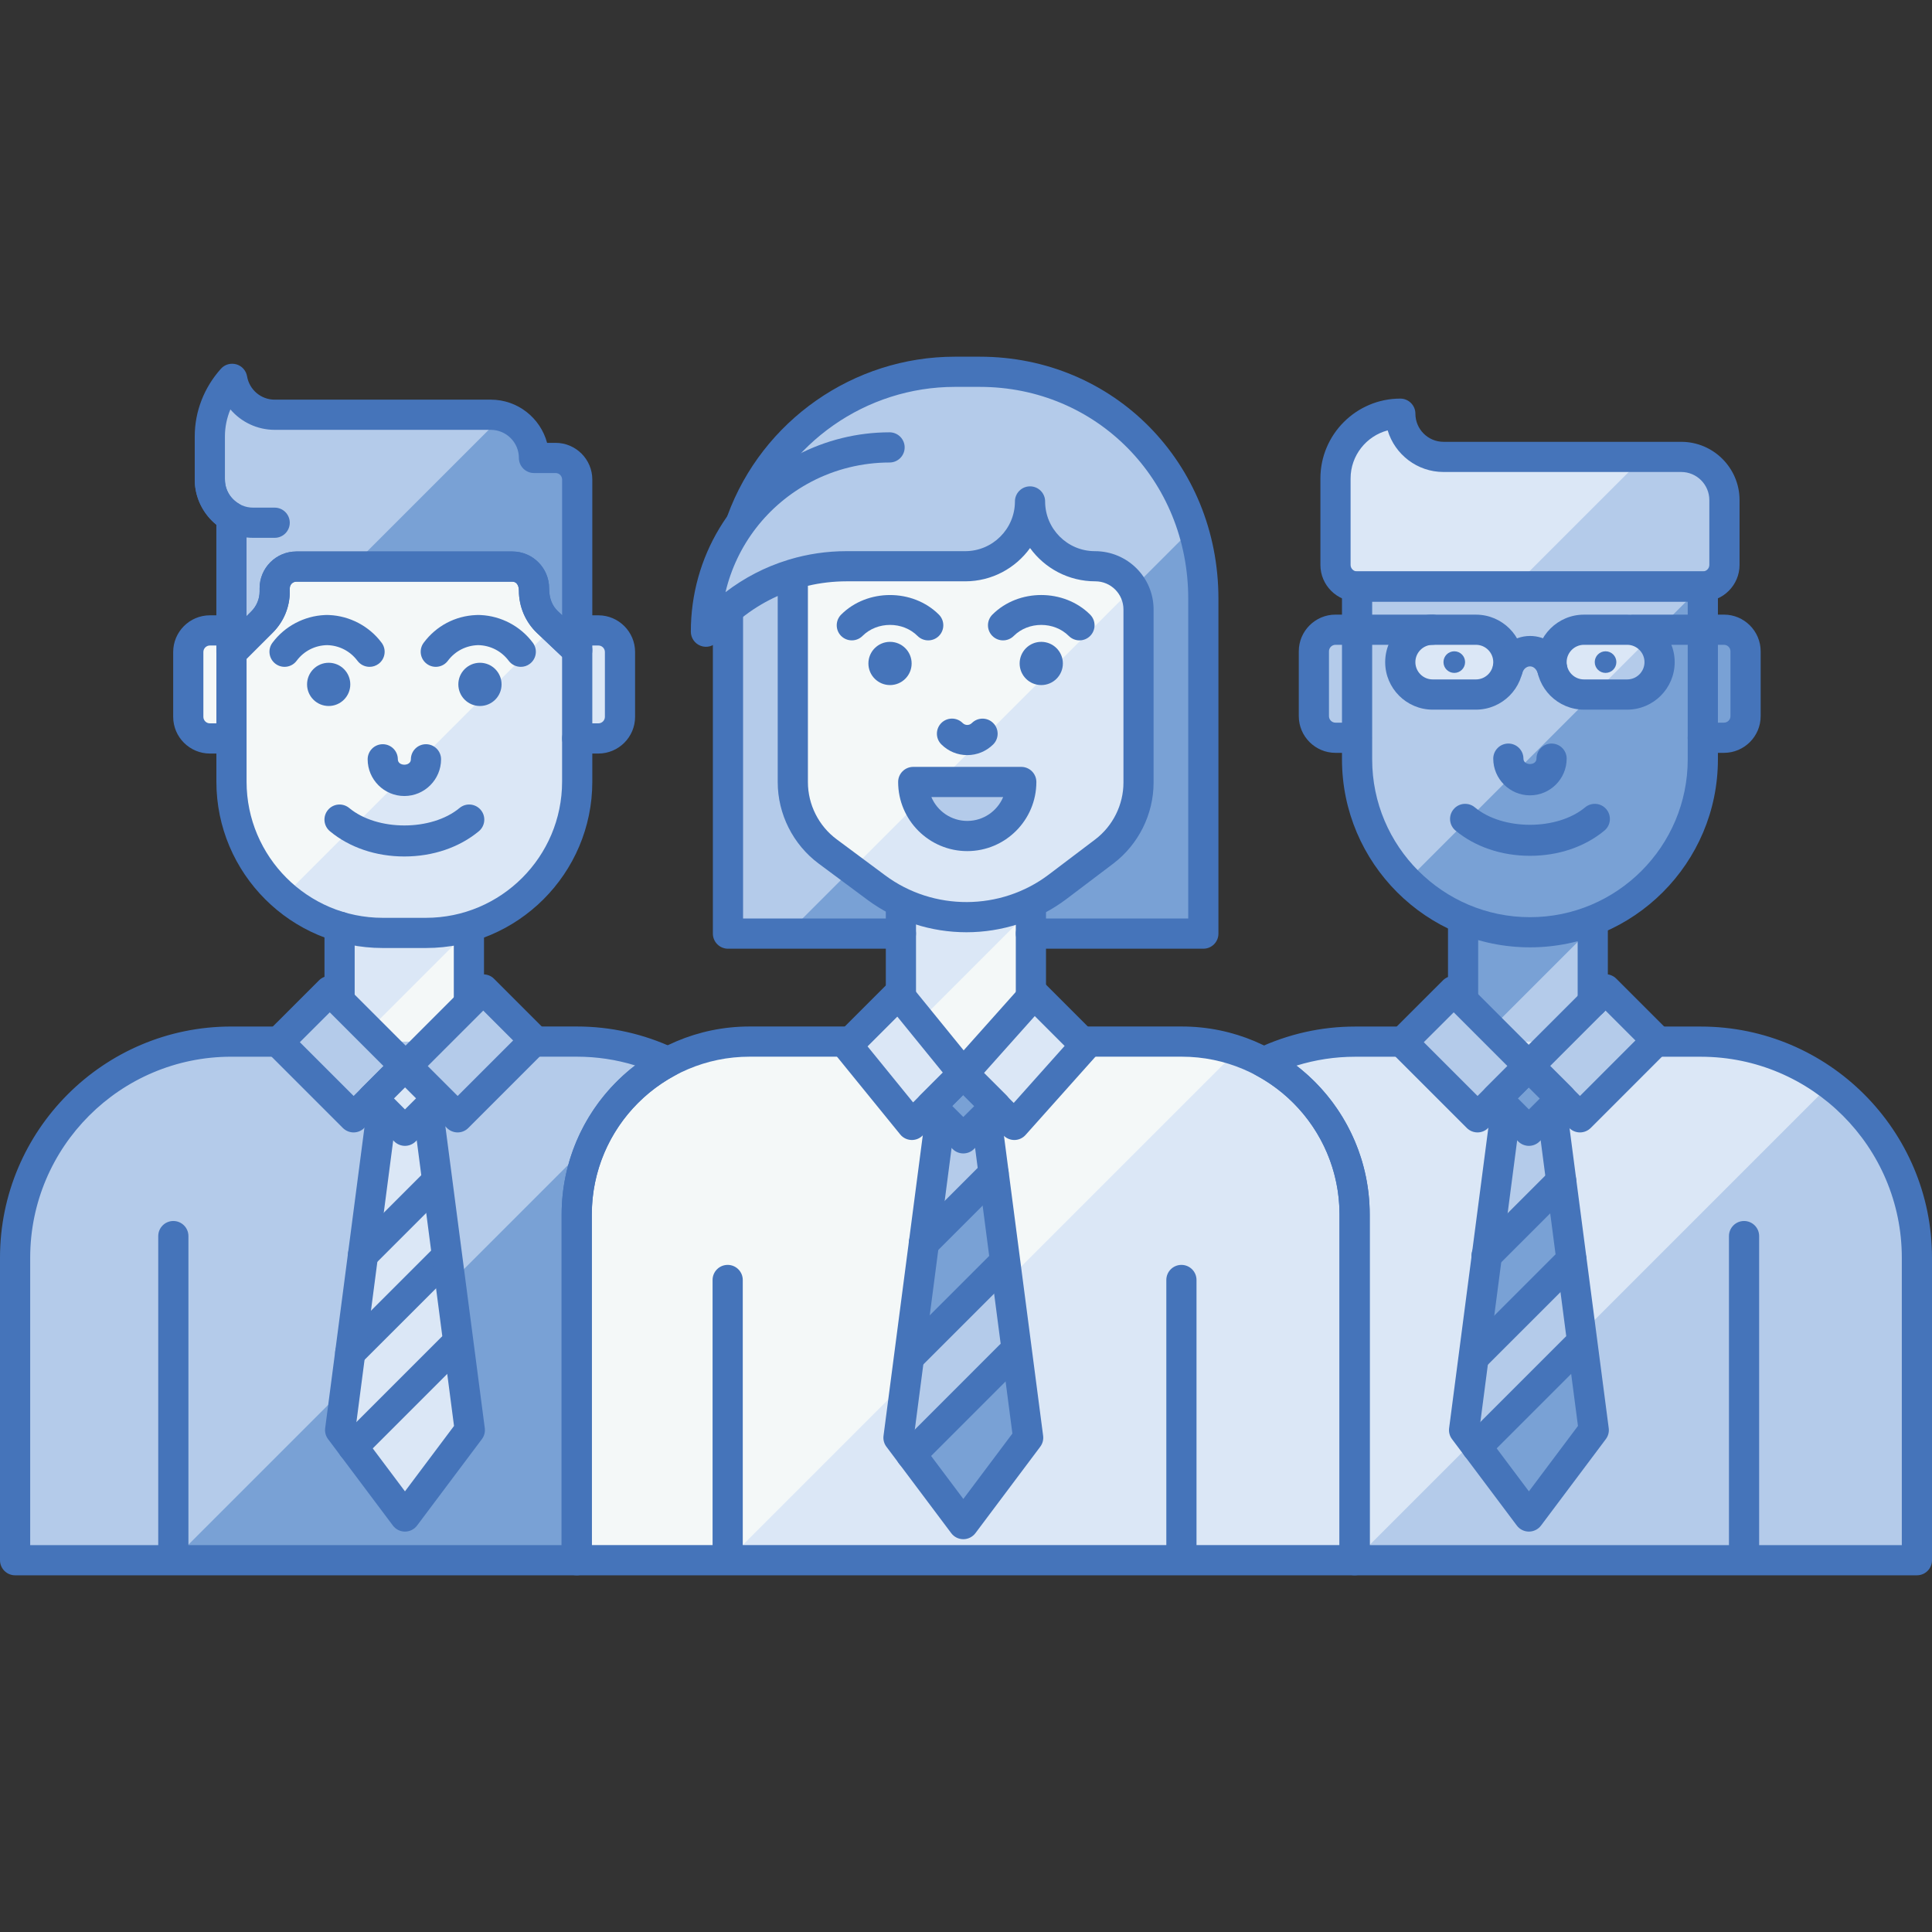 <svg xmlns="http://www.w3.org/2000/svg" enable-background="new 0 0 64 64" viewBox="0 0 64 64" id="workgroup"><rect x="0" y="0" width="64" height="64" fill="#333333" stroke="none"/><path fill="#b4cbea" d="M18.404,15.169h-0.716c0-0.791-0.641-1.432-1.432-1.432H9.099c-0.708,0-1.292-0.515-1.407-1.189    c-0.455,0.507-0.74,1.17-0.74,1.905v1.432c0,0.529,0.29,0.985,0.716,1.233v4.493c0,0.002,0.001,0.003,0.001,0.005l1.012-1.011    c0.269-0.269,0.42-0.633,0.42-1.013v-0.109c0-0.395,0.32-0.716,0.716-0.716h1.431h4.295h1.432c0.395,0,0.716,0.32,0.716,0.716    v0.086c0,0.393,0.162,0.769,0.447,1.039l0.984,0.932v-5.656C19.12,15.49,18.8,15.169,18.404,15.169z"></path><path fill="#79a1d5" d="M18.404,15.169h-0.716c0-0.659-0.448-1.208-1.054-1.375l-4.974,4.974h3.88h1.432    c0.395,0,0.716,0.32,0.716,0.716v0.086c0,0.393,0.162,0.769,0.447,1.039l0.984,0.932v-5.656    C19.12,15.49,18.8,15.169,18.404,15.169z"></path><rect width="4.215" height="5.611" x="11.318" y="30.076" fill="#f4f8f8"></rect><polygon fill="#dbe7f6" points="15.533 30.806 15.533 30.076 11.318 30.076 11.318 35.021"></polygon><path fill="#f4f8f8" d="M19.121,23.746v2.147c0,2.767-2.243,5.01-5.01,5.01h-1.432c-2.767,0-5.01-2.243-5.01-5.01v-2.147v-0.325    v-1.804l1.012-1.011c0.269-0.269,0.42-0.633,0.42-1.013v-0.109c0-0.395,0.32-0.716,0.716-0.716h7.158    c0.395,0,0.716,0.32,0.716,0.716v0.086c0,0.393,0.162,0.769,0.447,1.039l0.984,0.932v1.879V23.746z"></path><path fill="#dbe7f6" d="M9.421,29.671c0.878,0.758,2.007,1.233,3.258,1.233h1.432c2.767,0,5.01-2.243,5.01-5.01v-2.147v-0.325v-1.879    l-0.807-0.764L9.421,29.671z"></path><path fill="#b4cbea" d="M19.11,34.505h-1.43H9.015H7.658c-3.953,0-7.158,3.205-7.158,7.158v10.021h18.605V40.231    c0-2.186,1.226-4.085,3.027-5.05C21.213,34.752,20.192,34.505,19.11,34.505z"></path><path fill="#79a1d5" d="M5.726,51.684h13.38V40.231c0-0.909,0.222-1.763,0.599-2.526L5.726,51.684z"></path><polyline fill="#dbe7f6" points="12.652 36.776 11.268 47.373 13.415 50.237 15.563 47.373 14.178 36.776"></polyline><polygon fill="#dbe7f6" points="14.893 41.581 11.765 44.71 12.08 41.445 14.553 38.973"></polygon><polygon fill="#dbe7f6" points="13.333 50.237 15.48 47.373 15.096 44.439 11.604 47.932"></polygon><path fill="#b4cbea" d="M39.863,19.832c0-4.151-3.254-7.516-7.405-7.516h-0.827c-3.243,0-6.006,2.054-7.06,4.932l-0.014,0.088    c-0.731,1.004-1.173,2.232-1.173,3.569c0,0.006,0.001,0.013,0.001,0.019c0.221-0.262,0.469-0.498,0.73-0.72v10.722h5.727h4.307    h5.712v-7.092l-0.015-1.99l0.015-1.132V19.832z"></path><path fill="#79a1d5" d="M26.085,30.926h3.758h4.307h5.712v-7.092l-0.015-1.99l0.015-1.132v-0.881c0-0.812-0.128-1.592-0.359-2.324    L26.085,30.926z"></path><path fill="#f4f8f8" d="M36.284,18.758h-0.015c-1.186,0-2.147-0.961-2.147-2.147c0,1.186-0.961,2.147-2.147,2.147h-3.937    c-0.619,0-1.212,0.1-1.775,0.272v6.878c0,0.906,0.428,1.758,1.155,2.298l1.607,1.194c1.787,1.328,4.237,1.318,6.013-0.026    l1.542-1.167c0.715-0.541,1.135-1.386,1.135-2.283V20.19C37.715,19.399,37.074,18.758,36.284,18.758z"></path><path fill="#dbe7f6" d="M28.214,28.797l0.811,0.603c1.787,1.328,4.237,1.318,6.013-0.026l1.542-1.167    c0.715-0.541,1.135-1.386,1.135-2.283V20.19c0-0.257-0.073-0.494-0.191-0.702L28.214,28.797z"></path><rect width="4.215" height="5.611" x="29.892" y="30.076" fill="#f4f8f8"></rect><polygon fill="#dbe7f6" points="29.892 34.386 34.108 30.171 34.108 30.076 29.892 30.076"></polygon><path fill="#f4f8f8" d="M39.147,34.505H36.04h-7.973h-3.235c-3.163,0-5.726,2.564-5.726,5.726v11.452h25.768V40.231    C44.873,37.069,42.309,34.505,39.147,34.505z"></path><path fill="#dbe7f6" d="M40.975,34.808L24.099,51.684h20.774V40.231C44.873,37.709,43.24,35.572,40.975,34.808z"></path><polyline fill="#b4cbea" points="31.148 37.027 29.763 47.625 31.911 50.488 34.058 47.625 32.673 37.027"></polyline><polygon fill="#79a1d5" points="33.324 41.471 30.195 44.6 30.511 41.335 32.983 38.862"></polygon><polygon fill="#79a1d5" points="32.008 50.369 34.155 47.506 33.772 44.571 30.279 48.064"></polygon><path fill="#dbe7f6" d="M51.397,15.134h-3.579c-0.791,0-1.432-0.641-1.432-1.432c-1.186,0-2.147,0.961-2.147,2.147v2.863     c0,0.395,0.32,0.716,0.716,0.716h11.452c0.395,0,0.716-0.32,0.716-0.716v-2.147c0-0.791-0.641-1.432-1.432-1.432H51.397z"></path><path fill="#b4cbea" d="M55.692,15.134h-1.237l-4.295,4.295h6.247c0.395,0,0.716-0.32,0.716-0.716v-2.147    C57.124,15.775,56.483,15.134,55.692,15.134z"></path><rect width="4.215" height="5.611" x="48.54" y="30.155" fill="#b4cbea"></rect><path fill="#b4cbea" d="M50.682,30.882L50.682,30.882c-3.163,0-5.726-2.564-5.726-5.726v-5.726h11.452v5.726    C56.408,28.318,53.844,30.882,50.682,30.882z"></path><path fill="#79a1d5" d="M46.607,29.176c1.038,1.052,2.48,1.706,4.075,1.706c3.163,0,5.726-2.564,5.726-5.726v-5.726h-0.054    L46.607,29.176z"></path><polygon fill="#79a1d5" points="52.755 30.712 52.755 30.155 48.54 30.155 48.54 34.927"></polygon><path fill="#dbe7f6" d="M56.342,34.505h-1.43h-8.666H44.89c-1.086,0-2.111,0.249-3.033,0.682c1.796,0.967,3.017,2.863,3.017,5.045    v11.452H63.5V41.663C63.5,37.71,60.295,34.505,56.342,34.505z"></path><rect width="1.518" height="1.518" x="49.888" y="35.625" fill="#79a1d5" transform="rotate(45.001 50.648 36.384)"></rect><polyline fill="#b4cbea" points="49.884 36.776 48.5 47.373 50.647 50.237 52.795 47.373 51.41 36.776"></polyline><polygon fill="#79a1d5" points="52.057 41.731 48.929 44.86 49.244 41.595 51.717 39.122"></polygon><path fill="#b4cbea" d="M60.617,35.931L44.873,51.675v0.009H63.5V41.663C63.5,39.314,62.364,37.236,60.617,35.931z"></path><polygon fill="#79a1d5" points="50.647 50.237 52.795 47.373 52.411 44.439 48.918 47.932"></polygon><rect width="1.518" height="1.518" x="31.151" y="35.877" fill="#79a1d5" transform="rotate(45.001 31.911 36.636)"></rect><path fill="#b4cbea" d="M32.042,27.694c0.988,0,1.789-0.801,1.789-1.789h-3.579C30.252,26.893,31.053,27.694,32.042,27.694z"></path><polygon fill="#dbe7f6" points="31.906 35.567 30.209 37.264 28.066 34.629 29.763 32.932"></polygon><polygon fill="#dbe7f6" points="31.904 35.567 33.601 37.264 35.953 34.629 34.256 32.932"></polygon><rect width="2.4" height="3.518" x="10.118" y="33.161" fill="#b4cbea" transform="rotate(-45.001 11.318 34.92)"></rect><rect width="2.4" height="3.599" x="14.384" y="33.092" fill="#b4cbea" transform="rotate(-134.999 15.584 34.892)"></rect><rect width="2.4" height="3.518" x="47.35" y="33.161" fill="#b4cbea" transform="rotate(-45.001 48.55 34.92)"></rect><rect width="2.4" height="3.599" x="51.562" y="33.092" fill="#b4cbea" transform="rotate(-134.999 52.762 34.892)"></rect><path fill="#b4cbea" d="M44.94,24.44H44.24c-0.395,0-0.716-0.32-0.716-0.716v-2.147c0-0.395,0.32-0.716,0.716-0.716h0.701"></path><path fill="#79a1d5" d="M56.408 20.861h.701c.395 0 .716.32.716.716v2.147c0 .395-.32.716-.716.716h-.701M49.966 21.934c0 .593-.481 1.074-1.074 1.074h-1.432c-.593 0-1.074-.481-1.074-1.074l0 0c0-.593.481-1.074 1.074-1.074h1.432C49.485 20.861 49.966 21.341 49.966 21.934L49.966 21.934z"></path><path fill="#dbe7f6" d="M51.397,21.934c0-0.593,0.481-1.074,1.074-1.074h1.432c0.593,0,1.074,0.481,1.074,1.074l0,0    c0,0.593-0.481,1.074-1.074,1.074h-1.432C51.878,23.008,51.397,22.527,51.397,21.934L51.397,21.934z"></path><path fill="#b4cbea" d="M54.629,21.153l-1.855,1.855h1.128c0.593,0,1.074-0.481,1.074-1.074    C54.976,21.624,54.84,21.349,54.629,21.153z"></path><path fill="#dbe7f6" d="M46.387,21.934c0-0.593,0.481-1.074,1.074-1.074h1.432c0.593,0,1.074,0.481,1.074,1.074l0,0    c0,0.593-0.481,1.074-1.074,1.074h-1.432C46.868,23.008,46.387,22.527,46.387,21.934L46.387,21.934z"></path><rect width="1.518" height="1.518" x="12.656" y="35.625" fill="#dbe7f6" transform="rotate(45.001 13.416 36.384)"></rect><path fill="#f4f8f8" d="M7.653,24.462H6.953c-0.395,0-0.716-0.32-0.716-0.716v-2.147c0-0.395,0.32-0.716,0.716-0.716h0.346"></path><path fill="#dbe7f6" d="M19.391,20.883h0.431c0.395,0,0.716,0.32,0.716,0.716v2.147c0,0.395-0.32,0.716-0.716,0.716h-0.701"></path><path fill="#4574ba" d="M50.647 37.958L50.647 37.958c-.133 0-.26-.053-.354-.146l-1.073-1.074c-.195-.195-.195-.512 0-.707l1.073-1.073c.195-.195.512-.195.707 0l1.074 1.073c.094.094.146.221.146.354s-.053.26-.146.354L51 37.812C50.907 37.905 50.78 37.958 50.647 37.958zM50.281 36.384l.366.367.367-.367-.367-.366L50.281 36.384zM49.244 42.095c-.128 0-.256-.049-.354-.146-.195-.195-.195-.512 0-.707l2.473-2.473c.195-.195.512-.195.707 0s.195.512 0 .707l-2.473 2.473C49.5 42.046 49.372 42.095 49.244 42.095zM48.929 45.359c-.128 0-.256-.049-.354-.146-.195-.195-.195-.512 0-.707l3.129-3.129c.195-.195.512-.195.707 0s.195.512 0 .707l-3.129 3.129C49.185 45.311 49.057 45.359 48.929 45.359zM48.919 48.433c-.128 0-.256-.049-.354-.146-.195-.195-.195-.512 0-.707l3.283-3.283c.195-.195.512-.195.707 0s.195.512 0 .707l-3.283 3.283C49.175 48.384 49.047 48.433 48.919 48.433z"></path><path fill="#4574ba" d="M50.647 50.736L50.647 50.736c-.157 0-.306-.074-.4-.2L48.1 47.673c-.079-.104-.113-.235-.096-.364l1.384-10.598c.036-.273.281-.473.561-.432.273.036.467.287.431.561l-1.358 10.396 1.625 2.167 1.625-2.167L50.915 36.84c-.036-.273.157-.524.431-.561.275-.041.525.158.561.432l1.384 10.598c.017.129-.017.26-.096.364l-2.147 2.863C50.953 50.662 50.804 50.736 50.647 50.736zM50.682 31.382c-3.433 0-6.227-2.793-6.227-6.227v-5.727c0-.276.224-.5.5-.5h11.453c.276 0 .5.224.5.5v5.727C56.908 28.589 54.115 31.382 50.682 31.382zM45.455 19.929v5.227c0 2.882 2.345 5.227 5.227 5.227s5.226-2.345 5.226-5.227v-5.227H45.455z"></path><path fill="#4574ba" d="M50.682 26.347c-.67 0-1.216-.546-1.216-1.216 0-.276.224-.5.5-.5s.5.224.5.5c0 .238.432.238.432 0 0-.276.224-.5.5-.5s.5.224.5.5C51.897 25.801 51.352 26.347 50.682 26.347zM50.682 28.35c-.942 0-1.818-.298-2.467-.837-.212-.177-.241-.492-.064-.704.176-.213.492-.241.704-.065.925.771 2.728.772 3.655 0 .213-.177.528-.147.704.065.177.212.148.527-.064.704C52.5 28.053 51.623 28.35 50.682 28.35z"></path><circle cx="48.175" cy="21.933" r=".358" fill="#4574ba"></circle><circle cx="53.186" cy="21.933" r=".358" fill="#4574ba"></circle><path fill="#4574ba" d="M56.408 19.929H44.955c-.67 0-1.215-.546-1.215-1.216v-2.862c0-1.46 1.188-2.647 2.647-2.647.276 0 .5.224.5.5 0 .514.418.932.932.932h7.874c1.065 0 1.932.866 1.932 1.932v2.146C57.624 19.383 57.078 19.929 56.408 19.929zM45.968 14.257c-.706.187-1.228.83-1.228 1.594v2.862c0 .119.097.216.215.216h11.453c.119 0 .216-.097.216-.216v-2.146c0-.514-.418-.932-.932-.932h-7.874C46.946 15.635 46.207 15.053 45.968 14.257zM44.94 24.939H44.24c-.67 0-1.216-.546-1.216-1.216v-2.147c0-.67.545-1.216 1.216-1.216h.701c.276 0 .5.224.5.5s-.224.5-.5.5H44.24c-.119 0-.216.097-.216.216v2.147c0 .119.097.216.216.216h.701c.276 0 .5.224.5.5S45.217 24.939 44.94 24.939zM57.108 24.939h-.701c-.276 0-.5-.224-.5-.5s.224-.5.5-.5h.701c.119 0 .216-.097.216-.216v-2.147c0-.119-.097-.216-.216-.216h-.701c-.276 0-.5-.224-.5-.5s.224-.5.5-.5h.701c.67 0 1.216.546 1.216 1.216v2.147C58.324 24.394 57.779 24.939 57.108 24.939zM5.742 51.794c-.276 0-.5-.224-.5-.5V40.947c0-.276.224-.5.5-.5s.5.224.5.5v10.347C6.242 51.57 6.019 51.794 5.742 51.794zM57.774 51.794c-.276 0-.5-.224-.5-.5V40.947c0-.276.224-.5.5-.5s.5.224.5.5v10.347C58.274 51.57 58.05 51.794 57.774 51.794zM48.467 33.461c-.276 0-.5-.224-.5-.5v-2.308c0-.276.224-.5.5-.5s.5.224.5.5v2.308C48.967 33.237 48.743 33.461 48.467 33.461zM52.762 33.694c-.276 0-.5-.224-.5-.5v-2.501c0-.276.224-.5.5-.5s.5.224.5.5v2.501C53.262 33.471 53.038 33.694 52.762 33.694z"></path><path fill="#4574ba" d="M48.945,37.513c-0.133,0-0.26-0.053-0.354-0.146l-2.488-2.488c-0.094-0.094-0.146-0.221-0.146-0.354    s0.053-0.26,0.146-0.354l1.697-1.696c0.195-0.195,0.512-0.195,0.707,0l2.487,2.487c0.195,0.195,0.195,0.512,0,0.707l-1.697,1.697    C49.205,37.46,49.078,37.513,48.945,37.513z M47.165,34.524l1.781,1.781l0.99-0.99l-1.78-1.78L47.165,34.524z"></path><path fill="#4574ba" d="M52.338 37.513c-.133 0-.26-.053-.354-.146l-1.697-1.697c-.195-.195-.195-.512 0-.707l2.545-2.545c.094-.094.221-.146.354-.146l0 0c.133 0 .26.053.354.146l1.697 1.697c.195.195.195.512 0 .707l-2.544 2.545C52.598 37.46 52.471 37.513 52.338 37.513zM51.348 35.315l.99.99 1.837-1.838-.99-.99L51.348 35.315zM48.892 23.508H47.46c-.868 0-1.574-.706-1.574-1.573 0-.868.706-1.574 1.574-1.574h1.432c.868 0 1.574.706 1.574 1.574C50.466 22.802 49.76 23.508 48.892 23.508zM47.46 21.36c-.316 0-.574.258-.574.574s.257.573.574.573h1.432c.316 0 .574-.257.574-.573s-.257-.574-.574-.574H47.46zM53.902 23.508h-1.431c-.868 0-1.574-.706-1.574-1.573 0-.868.706-1.574 1.574-1.574h1.431c.868 0 1.574.706 1.574 1.574C55.476 22.802 54.77 23.508 53.902 23.508zM52.471 21.36c-.316 0-.574.258-.574.574s.257.573.574.573h1.431c.316 0 .574-.257.574-.573s-.257-.574-.574-.574H52.471z"></path><path fill="#4574ba" d="M47.446 21.36h-2.625c-.276 0-.5-.224-.5-.5s.224-.5.5-.5h2.625c.276 0 .5.224.5.5S47.722 21.36 47.446 21.36zM56.407 21.36h-2.28c-.276 0-.5-.224-.5-.5s.224-.5.5-.5h2.28c.276 0 .5.224.5.5S56.683 21.36 56.407 21.36zM51.42 22.658c-.22 0-.421-.146-.482-.368-.122-.323-.438-.248-.505-.003-.072.268-.35.423-.613.353-.267-.071-.425-.346-.353-.612.152-.565.653-.961 1.218-.961.513 0 .972.318 1.168.813.007.017.044.13.049.147.073.267-.084.542-.351.614C51.508 22.652 51.464 22.658 51.42 22.658zM31.911 38.209c-.128 0-.256-.049-.354-.146l-1.074-1.073c-.094-.094-.146-.221-.146-.354s.053-.26.146-.354l1.074-1.073c.195-.195.512-.195.707 0l1.074 1.073c.094.094.146.221.146.354s-.053.26-.146.354l-1.074 1.073C32.167 38.16 32.039 38.209 31.911 38.209zM31.544 36.636l.367.366.367-.366-.367-.366L31.544 36.636zM30.605 41.677c-.128 0-.256-.049-.354-.146-.195-.195-.195-.512 0-.707l2.309-2.309c.195-.195.512-.195.707 0s.195.512 0 .707l-2.309 2.309C30.861 41.628 30.733 41.677 30.605 41.677zM30.178 45.4c-.128 0-.256-.049-.354-.146-.195-.195-.195-.512 0-.707l3.06-3.059c.195-.195.512-.195.707 0s.195.512 0 .707l-3.06 3.059C30.434 45.352 30.306 45.4 30.178 45.4zM30.183 48.685c-.128 0-.256-.049-.354-.146-.195-.195-.195-.512 0-.707l3.283-3.284c.195-.195.512-.195.707 0s.195.512 0 .707l-3.283 3.284C30.438 48.636 30.311 48.685 30.183 48.685z"></path><path fill="#4574ba" d="M31.911,50.988c-0.157,0-0.306-0.074-0.4-0.2l-2.147-2.863c-0.079-0.104-0.113-0.235-0.096-0.364    l1.385-10.598c0.035-0.273,0.282-0.468,0.561-0.432c0.273,0.036,0.467,0.287,0.431,0.561l-1.358,10.396l1.625,2.167l1.625-2.167    l-1.358-10.396c-0.036-0.273,0.157-0.524,0.431-0.561c0.27-0.036,0.524,0.158,0.561,0.432l1.384,10.598    c0.017,0.129-0.017,0.26-0.096,0.364l-2.147,2.863C32.216,50.914,32.068,50.988,31.911,50.988z"></path><path fill="#4574ba" d="M30.208,37.764c-0.009,0-0.017,0-0.026-0.001c-0.141-0.007-0.273-0.074-0.362-0.184l-2.142-2.635    c-0.162-0.199-0.146-0.487,0.035-0.669l1.697-1.697c0.1-0.1,0.233-0.16,0.379-0.146c0.141,0.007,0.273,0.074,0.362,0.184    l2.143,2.636c0.162,0.199,0.146,0.488-0.035,0.669l-1.697,1.696C30.468,37.711,30.341,37.764,30.208,37.764z M28.739,34.663    l1.508,1.855l0.986-0.986l-1.508-1.855L28.739,34.663z"></path><path fill="#4574ba" d="M33.601,37.764c-0.132,0-0.26-0.053-0.354-0.146l-1.697-1.696c-0.188-0.188-0.196-0.488-0.02-0.687    l2.352-2.636c0.092-0.103,0.221-0.163,0.359-0.167c0.136,0.007,0.271,0.05,0.368,0.146l1.697,1.697    c0.188,0.188,0.196,0.488,0.02,0.687l-2.353,2.635c-0.092,0.103-0.222,0.163-0.359,0.167    C33.61,37.764,33.606,37.764,33.601,37.764z M32.592,35.548l0.989,0.988l1.686-1.888l-0.989-0.989L32.592,35.548z"></path><circle cx="29.483" cy="21.978" r=".716" fill="#4574ba"></circle><circle cx="34.493" cy="21.978" r=".716" fill="#4574ba"></circle><path fill="#4574ba" d="M28.218 21.213c-.128 0-.256-.049-.354-.146-.195-.195-.195-.512 0-.707.864-.865 2.373-.865 3.238 0 .195.195.195.512 0 .707s-.512.195-.707 0c-.487-.488-1.336-.488-1.824 0C28.474 21.164 28.346 21.213 28.218 21.213zM35.759 21.213c-.128 0-.256-.049-.354-.146-.487-.487-1.336-.488-1.824 0-.195.195-.512.195-.707 0s-.195-.512 0-.707c.864-.866 2.373-.865 3.238 0 .195.195.195.512 0 .707C36.015 21.164 35.887 21.213 35.759 21.213zM24.105 51.816c-.276 0-.5-.224-.5-.5v-8.915c0-.276.224-.5.5-.5s.5.224.5.5v8.915C24.605 51.593 24.381 51.816 24.105 51.816zM39.136 51.816c-.276 0-.5-.224-.5-.5v-8.915c0-.276.224-.5.5-.5s.5.224.5.5v8.915C39.636 51.593 39.413 51.816 39.136 51.816z"></path><path fill="#4574ba" d="M44.873 52.184H19.105c-.276 0-.5-.224-.5-.5V40.231c0-3.434 2.793-6.227 6.227-6.227h3.235c.276 0 .5.224.5.5s-.224.5-.5.5h-3.235c-2.882 0-5.227 2.345-5.227 5.227v10.952h24.768V40.231c0-2.882-2.344-5.227-5.226-5.227H36.04c-.276 0-.5-.224-.5-.5s.224-.5.5-.5h3.107c3.433 0 6.226 2.793 6.226 6.227v11.452C45.373 51.96 45.149 52.184 44.873 52.184zM32.042 25.014L32.042 25.014c-.325 0-.63-.127-.86-.357-.195-.195-.194-.512.001-.707.195-.194.512-.194.707.002.055.055.119.063.152.063l0 0c.033 0 .097-.008.152-.063.195-.195.513-.195.707 0 .196.194.196.512.001.707C32.672 24.887 32.366 25.014 32.042 25.014zM32.042 28.194c-1.263 0-2.29-1.027-2.29-2.29 0-.276.224-.5.5-.5h3.579c.276 0 .5.224.5.5C34.331 27.167 33.304 28.194 32.042 28.194zM30.853 26.404c.196.464.655.79 1.189.79s.993-.326 1.189-.79H30.853zM29.844 33.584L29.844 33.584c-.276 0-.5-.224-.5-.5l0-3.085c0-.276.224-.5.5-.5l0 0c.276 0 .5.224.5.5l0 3.085C30.344 33.36 30.12 33.584 29.844 33.584zM34.15 33.514c-.276 0-.5-.224-.5-.5v-2.938c0-.276.224-.5.5-.5s.5.224.5.5v2.938C34.65 33.29 34.427 33.514 34.15 33.514z"></path><path fill="#4574ba" d="M32.014,30.882c-1.159,0-2.317-0.359-3.287-1.08l-1.607-1.194c-0.85-0.632-1.357-1.641-1.357-2.699v-6.166    c-0.759,0.34-1.443,0.851-1.995,1.505c-0.135,0.161-0.358,0.22-0.554,0.147c-0.197-0.072-0.329-0.26-0.329-0.47    c-0.001-2.475,1.35-4.709,3.525-5.852c0.937-0.492,1.994-0.752,3.058-0.752c0.276,0,0.5,0.224,0.5,0.5s-0.224,0.5-0.5,0.5    c-0.903,0-1.8,0.221-2.593,0.637c-1.455,0.765-2.476,2.105-2.842,3.659c0.618-0.475,1.313-0.835,2.054-1.064    c0.019-0.007,0.038-0.013,0.058-0.018c0.607-0.182,1.244-0.277,1.892-0.277h3.937c0.908,0,1.647-0.739,1.647-1.647    c0-0.276,0.224-0.5,0.5-0.5s0.5,0.224,0.5,0.5c0,0.908,0.739,1.647,1.647,1.647c1.08,0,1.946,0.866,1.946,1.932v5.734    c0,1.047-0.499,2.049-1.333,2.682l-1.542,1.167C34.363,30.512,33.188,30.882,32.014,30.882z M26.763,19.405v6.503    c0,0.744,0.356,1.453,0.954,1.896l1.607,1.194c1.598,1.188,3.824,1.177,5.413-0.023l1.542-1.167    c0.586-0.444,0.937-1.149,0.937-1.885v-5.734c0-0.514-0.418-0.932-0.932-0.932c-0.892,0-1.679-0.435-2.162-1.102    c-0.481,0.667-1.265,1.102-2.148,1.102h-3.937C27.604,19.258,27.176,19.308,26.763,19.405z"></path><path fill="#4574ba" d="M29.843 31.427h-5.728c-.276 0-.5-.224-.5-.5V20.189c0-.276.224-.5.5-.5s.5.224.5.5v10.237h5.228c.276 0 .5.224.5.5S30.12 31.427 29.843 31.427zM39.863 31.427H34.15c-.276 0-.5-.224-.5-.5s.224-.5.5-.5h5.212V19.832c0-3.934-3.033-7.016-6.905-7.016h-.827c-2.934 0-5.583 1.85-6.59 4.604-.095.259-.381.393-.642.298-.259-.095-.393-.383-.298-.642 1.152-3.146 4.178-5.26 7.53-5.26h.827c4.433 0 7.905 3.521 7.905 8.016v11.095C40.363 31.203 40.139 31.427 39.863 31.427zM12.242 22.09c-.152 0-.303-.069-.401-.201-.241-.321-.606-.51-1.007-.518-.401.008-.767.195-1.007.517-.165.222-.478.268-.7.102-.221-.165-.267-.479-.101-.699.409-.549 1.051-.886 1.733-.917.025-.001.05-.001.075-.002.024-.001.051 0 .075.002.681.031 1.323.369 1.733.918.166.221.12.534-.101.699C12.451 22.058 12.346 22.09 12.242 22.09zM17.253 22.09c-.152 0-.303-.069-.401-.201-.241-.321-.606-.509-1.008-.518-.401.009-.767.195-1.007.517-.165.222-.479.268-.7.102-.221-.165-.267-.479-.101-.699.416-.558 1.043-.888 1.734-.917.024-.001.049-.002.073-.002.026.001.051.001.076.002.681.031 1.323.369 1.732.918.166.221.12.534-.101.699C17.462 22.058 17.357 22.09 17.253 22.09zM13.415 37.958L13.415 37.958c-.133 0-.26-.053-.354-.146l-1.073-1.074c-.195-.195-.195-.512 0-.707l1.073-1.073c.195-.195.512-.195.707 0l1.074 1.073c.094.094.146.221.146.354s-.053.26-.146.354l-1.074 1.074C13.675 37.905 13.548 37.958 13.415 37.958zM13.049 36.384l.366.367.367-.367-.367-.366L13.049 36.384zM12.026 42.067c-.128 0-.256-.049-.354-.146-.195-.195-.195-.512 0-.707l2.356-2.356c.195-.195.512-.195.707 0s.195.512 0 .707l-2.356 2.356C12.282 42.019 12.154 42.067 12.026 42.067zM11.603 45.312c-.128 0-.256-.049-.354-.146-.195-.195-.195-.512 0-.707l3.156-3.155c.195-.195.512-.195.707 0s.195.512 0 .707l-3.156 3.155C11.858 45.263 11.73 45.312 11.603 45.312zM11.688 48.433c-.128 0-.256-.049-.354-.146-.195-.195-.195-.512 0-.707l3.283-3.283c.195-.195.512-.195.707 0s.195.512 0 .707l-3.283 3.283C11.943 48.384 11.815 48.433 11.688 48.433z"></path><path fill="#4574ba" d="M13.415 50.736L13.415 50.736c-.157 0-.306-.074-.4-.2l-2.147-2.863c-.079-.104-.113-.235-.096-.364l1.384-10.598c.036-.273.281-.473.561-.432.273.036.467.287.431.561L11.79 47.236l1.625 2.167 1.625-2.167L13.683 36.84c-.036-.273.157-.524.431-.561.275-.041.525.158.561.432l1.384 10.598c.017.129-.017.26-.096.364l-2.147 2.863C13.721 50.662 13.572 50.736 13.415 50.736zM13.395 26.369c-.67 0-1.216-.546-1.216-1.216 0-.276.224-.5.5-.5s.5.224.5.5c0 .238.432.238.432 0 0-.276.224-.5.5-.5s.5.224.5.5C14.61 25.823 14.065 26.369 13.395 26.369zM13.395 28.372c-.941 0-1.818-.297-2.467-.837-.212-.177-.241-.492-.064-.704.175-.212.49-.241.704-.065.927.771 2.729.771 3.655 0 .213-.177.527-.147.704.065.177.212.148.527-.064.704C15.212 28.075 14.336 28.372 13.395 28.372z"></path><circle cx="10.888" cy="22.671" r=".716" fill="#4574ba"></circle><circle cx="15.899" cy="22.671" r=".716" fill="#4574ba"></circle><path fill="#4574ba" d="M7.653 24.962H6.953c-.67 0-1.216-.546-1.216-1.216v-2.147c0-.67.545-1.216 1.216-1.216h.346c.276 0 .5.224.5.5s-.224.5-.5.5H6.953c-.119 0-.216.097-.216.216v2.147c0 .119.097.216.216.216h.701c.276 0 .5.224.5.5S7.93 24.962 7.653 24.962zM19.822 24.962h-.701c-.276 0-.5-.224-.5-.5s.224-.5.5-.5h.701c.119 0 .216-.097.216-.216v-2.147c0-.119-.097-.216-.216-.216h-.431c-.276 0-.5-.224-.5-.5s.224-.5.5-.5h.431c.67 0 1.216.546 1.216 1.216v2.147C21.038 24.416 20.492 24.962 19.822 24.962zM11.249 33.566L11.249 33.566c-.276 0-.5-.224-.5-.5l0-2.369c0-.276.224-.5.5-.5l0 0c.276 0 .5.224.5.5l0 2.369C11.749 33.343 11.525 33.566 11.249 33.566zM15.533 33.566L15.533 33.566c-.276 0-.5-.224-.5-.5l0-2.297c0-.276.224-.5.5-.5l0 0c.276 0 .5.224.5.5l0 2.297C16.033 33.343 15.809 33.566 15.533 33.566z"></path><path fill="#4574ba" d="M11.713,37.513c-0.133,0-0.26-0.053-0.354-0.146l-2.488-2.488c-0.094-0.094-0.146-0.221-0.146-0.354    s0.053-0.26,0.146-0.354l1.697-1.696c0.195-0.195,0.512-0.195,0.707,0l2.487,2.487c0.195,0.195,0.195,0.512,0,0.707l-1.697,1.697    C11.973,37.46,11.846,37.513,11.713,37.513z M9.933,34.524l1.781,1.781l0.99-0.99l-1.78-1.78L9.933,34.524z"></path><path fill="#4574ba" d="M15.16 37.513L15.16 37.513c-.133 0-.26-.053-.354-.146l-1.697-1.697c-.195-.195-.195-.512 0-.707l2.544-2.545c.188-.188.52-.188.707 0l1.697 1.697c.195.195.195.512 0 .707l-2.545 2.545C15.42 37.46 15.293 37.513 15.16 37.513zM14.17 35.315l.99.99 1.838-1.838-.99-.99L14.17 35.315zM14.11 31.404h-1.432c-3.039 0-5.51-2.472-5.51-5.511v-4.277c0-.133.053-.26.146-.354l1.012-1.011C8.5 20.078 8.6 19.838 8.6 19.593v-.108c0-.67.545-1.216 1.216-1.216h7.158c.67 0 1.216.546 1.216 1.216 0 .341.106.587.29.762l.985.933c.1.095.156.226.156.363v4.352C19.621 28.933 17.149 31.404 14.11 31.404zM8.168 21.823v4.07c0 2.487 2.023 4.511 4.51 4.511h1.432c2.487 0 4.51-2.023 4.51-4.511v-4.137l-.828-.784c-.383-.362-.603-.873-.603-1.402 0-.205-.097-.302-.216-.302H9.816c-.119 0-.216.097-.216.216v.108c0 .516-.201 1.001-.566 1.366L8.168 21.823z"></path><path fill="#4574ba" d="M7.668,22.116c-0.064,0-0.129-0.013-0.191-0.038c-0.158-0.065-0.269-0.205-0.3-0.369    c-0.006-0.032-0.01-0.065-0.01-0.098v-4.233c-0.447-0.363-0.716-0.913-0.716-1.493v-1.431c0-0.82,0.308-1.616,0.868-2.239    c0.127-0.144,0.326-0.198,0.511-0.146c0.184,0.053,0.322,0.207,0.354,0.396c0.077,0.449,0.462,0.774,0.915,0.774h7.158    c0.892,0,1.645,0.607,1.866,1.431h0.282c0.67,0,1.216,0.546,1.216,1.216v5.656c0,0.2-0.119,0.38-0.302,0.459    c-0.184,0.078-0.396,0.042-0.542-0.096l-0.984-0.932c-0.383-0.362-0.603-0.873-0.603-1.402c0-0.205-0.097-0.302-0.216-0.302H9.816    c-0.119,0-0.216,0.097-0.216,0.216v0.108c0,0.516-0.201,1.001-0.566,1.366L8.022,21.97C7.926,22.065,7.798,22.116,7.668,22.116z     M7.632,13.562c-0.118,0.283-0.181,0.586-0.181,0.893v1.431c0,0.331,0.175,0.631,0.467,0.802c0.154,0.089,0.249,0.254,0.249,0.432    v3.293l0.159-0.159C8.5,20.078,8.6,19.838,8.6,19.593v-0.108c0-0.67,0.545-1.216,1.216-1.216h7.158    c0.67,0,1.216,0.546,1.216,1.216c0,0.341,0.106,0.587,0.29,0.762l0.141,0.133v-4.494c0-0.119-0.097-0.216-0.216-0.216h-0.716    c-0.276,0-0.5-0.224-0.5-0.5c0-0.513-0.418-0.931-0.932-0.931H9.099C8.517,14.238,7.988,13.979,7.632,13.562z"></path><path fill="#4574ba" d="M9.099 17.816H8.383c-1.065 0-1.932-.866-1.932-1.932 0-.276.224-.5.5-.5s.5.224.5.5c0 .514.418.932.932.932h.716c.276 0 .5.224.5.5S9.375 17.816 9.099 17.816zM63.5 52.184H44.873c-.276 0-.5-.224-.5-.5V40.231c0-1.926-1.055-3.69-2.753-4.604-.167-.09-.268-.266-.263-.454.005-.188.117-.358.288-.438 1.031-.484 2.123-.729 3.246-.729h1.357c.276 0 .5.224.5.5s-.224.5-.5.5H44.89c-.663 0-1.313.099-1.943.294 1.517 1.168 2.427 2.98 2.427 4.933v10.952H63v-9.521c0-3.671-2.987-6.658-6.658-6.658h-1.43c-.276 0-.5-.224-.5-.5s.224-.5.5-.5h1.43c4.223 0 7.658 3.436 7.658 7.658v10.021C64 51.96 63.776 52.184 63.5 52.184zM19.105 52.184H.5c-.276 0-.5-.224-.5-.5V41.663c0-4.223 3.435-7.658 7.658-7.658h1.357c.276 0 .5.224.5.5s-.224.5-.5.5H7.658C3.987 35.005 1 37.992 1 41.663v9.521h17.605V40.231c0-1.955.912-3.77 2.434-4.938-.626-.192-1.271-.289-1.929-.289h-1.43c-.276 0-.5-.224-.5-.5s.224-.5.5-.5h1.43c1.118 0 2.207.243 3.234.724.171.08.283.25.288.439.005.189-.097.365-.264.454-1.705.913-2.764 2.68-2.764 4.609v11.452C19.605 51.96 19.381 52.184 19.105 52.184z"></path></svg>